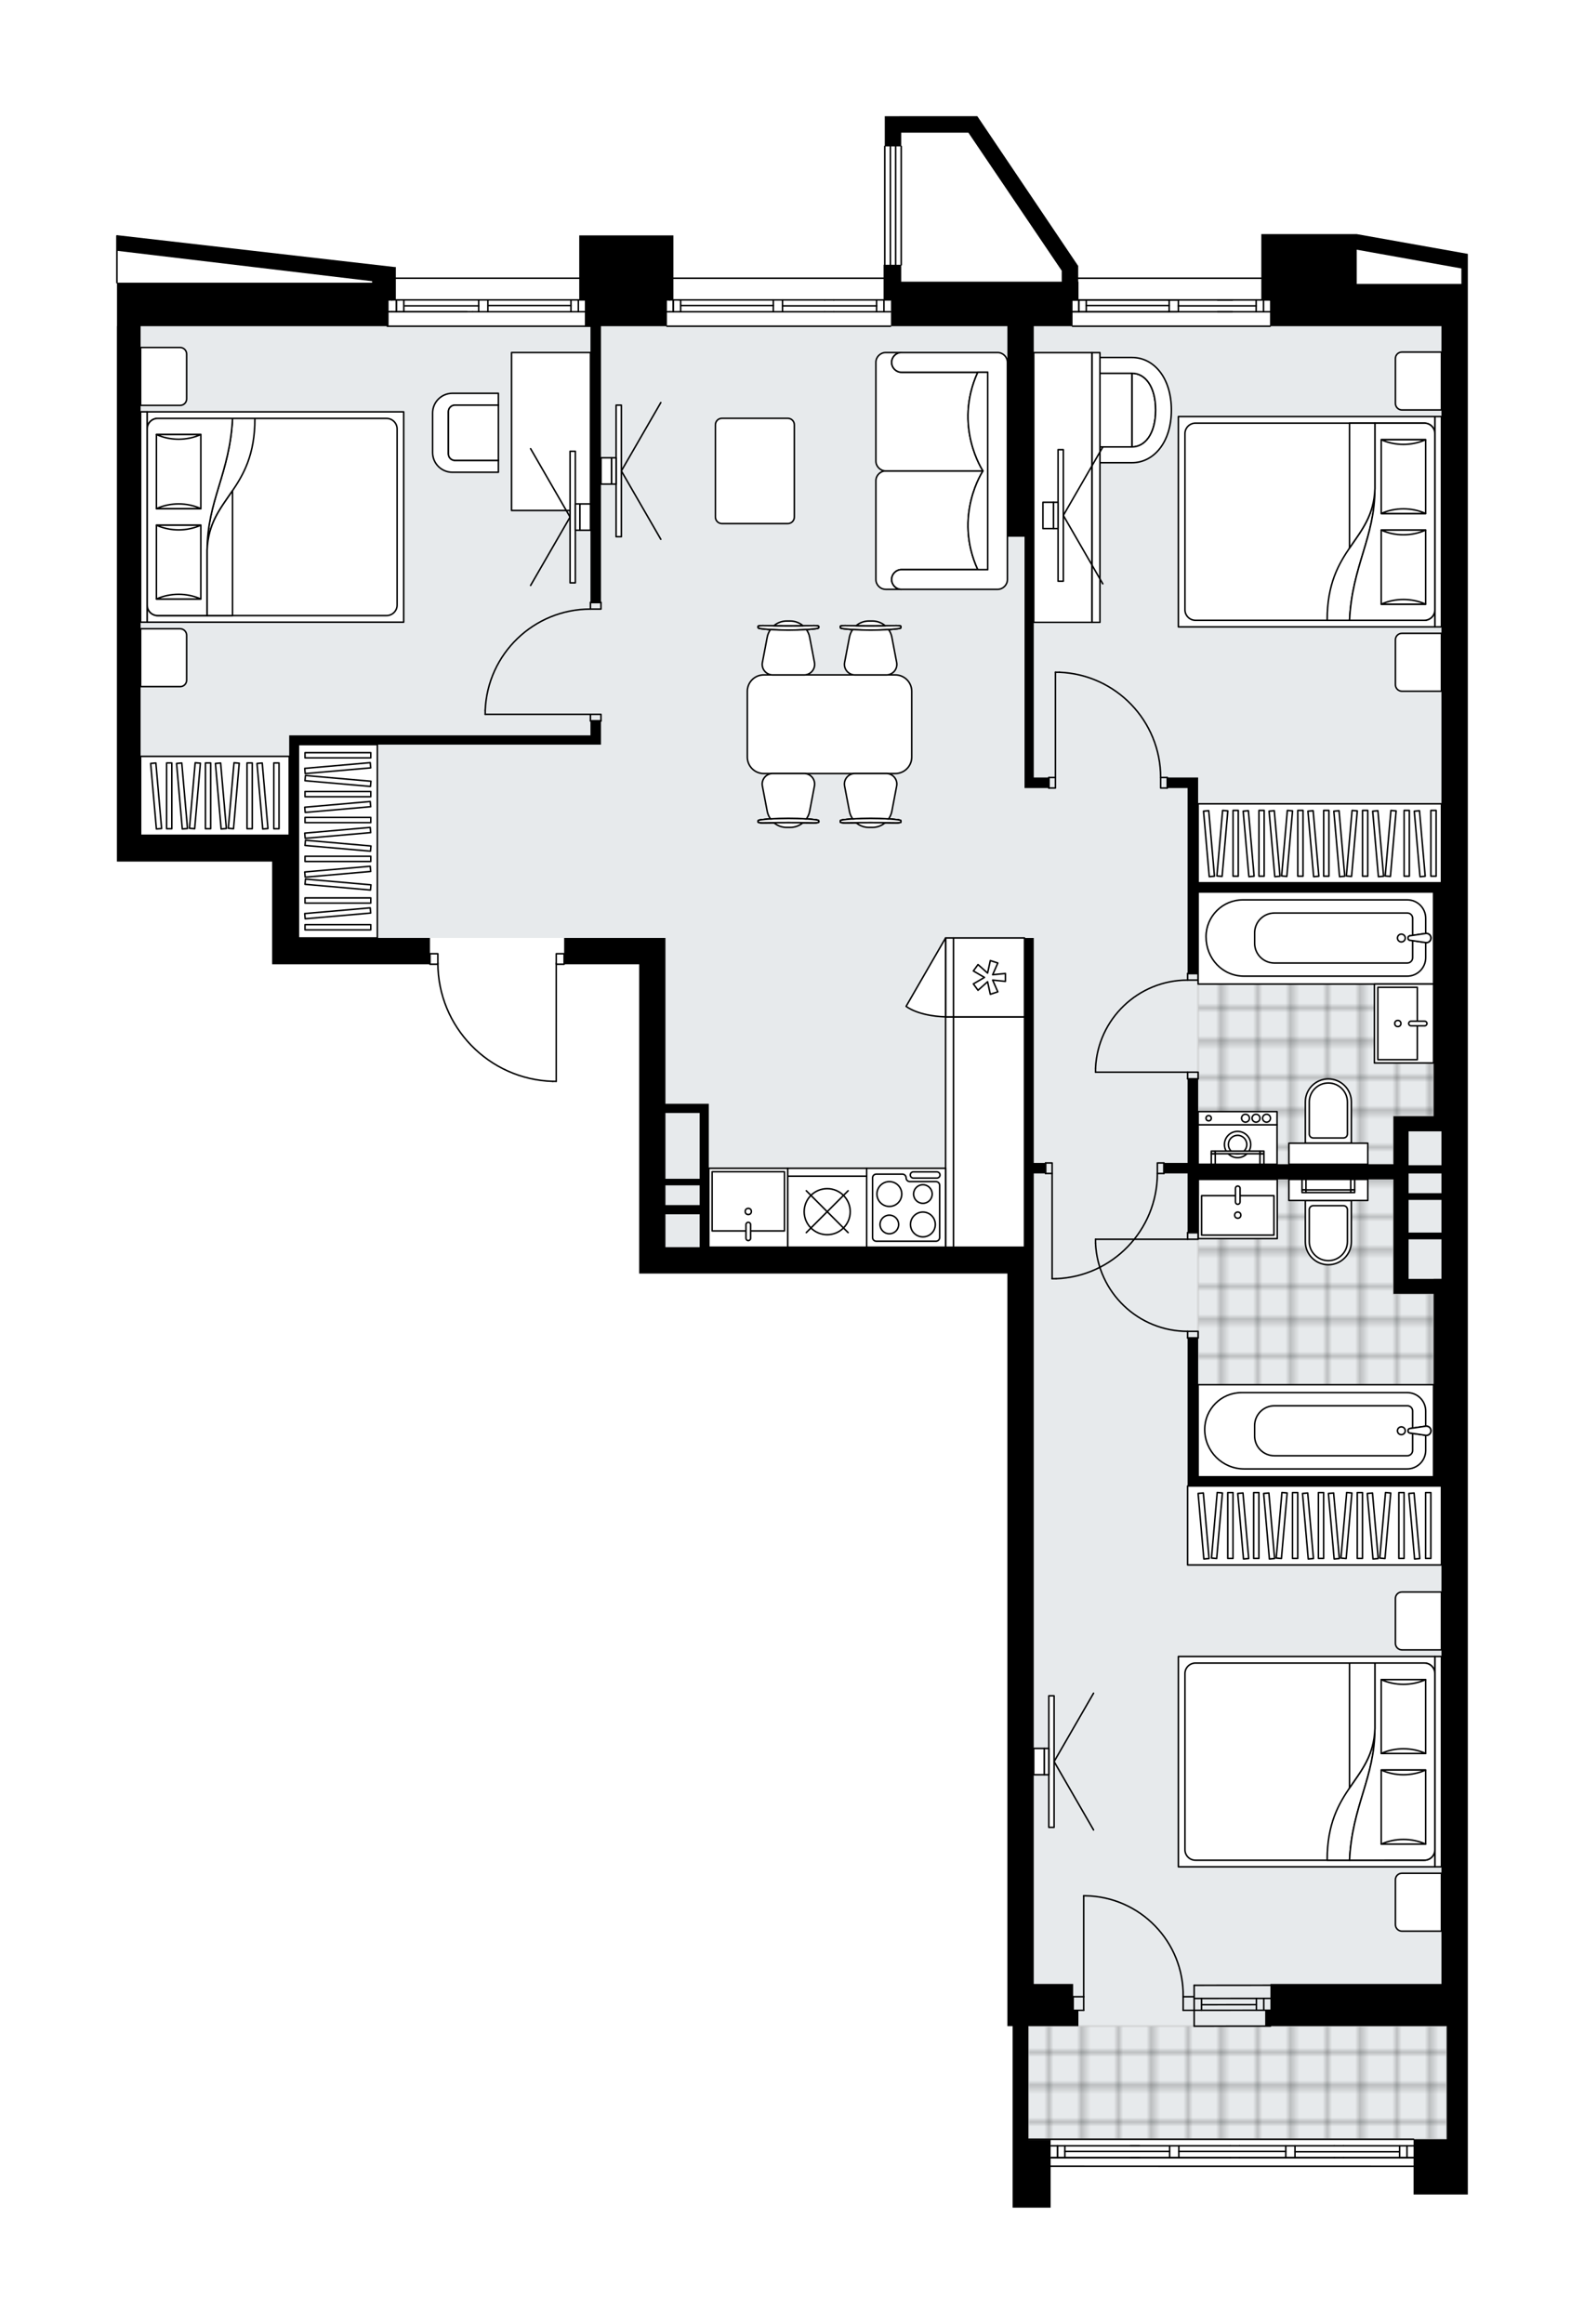 <svg xmlns="http://www.w3.org/2000/svg" xmlns:xlink="http://www.w3.org/1999/xlink" height="2000px" id="Layer_1" style="enable-background:new 0 0 1363.6 2000;" version="1.1" viewBox="0 0 1363.6 2000" width="1363.6px" x="0px" y="0px" xml:space="preserve">
<style type="text/css">
	.st0{fill:none;}
	.st1{opacity:0.5;fill:none;stroke:#121617;stroke-width:0.4;stroke-miterlimit:10;}
	.st2{fill:#FFFFFF;}
	.st3{fill:#E7EAEC;}
	
		.st4{fill:url(#SVGID_1_);stroke:#C8C8C8;stroke-width:2;stroke-linecap:round;stroke-linejoin:round;stroke-miterlimit:10;stroke-opacity:0.5;}
	
		.st5{fill:url(#SVGID_00000132063633906029206840000014633642012610337427_);stroke:#C8C8C8;stroke-width:2;stroke-linecap:round;stroke-linejoin:round;stroke-miterlimit:10;stroke-opacity:0.5;}
	
		.st6{fill:url(#SVGID_00000074400734435431030580000002536102064409435523_);stroke:#C8C8C8;stroke-width:2;stroke-linecap:round;stroke-linejoin:round;stroke-miterlimit:10;stroke-opacity:0.5;}
	.st7{fill:none;stroke:#000000;stroke-width:1.3;stroke-linecap:round;stroke-linejoin:round;stroke-miterlimit:10;}
	.st8{fill:#FFFFFF;stroke:#000000;stroke-width:1.3;stroke-linecap:round;stroke-linejoin:round;stroke-miterlimit:10;}
	.st9{fill:none;stroke:#000000;stroke-width:1.3;stroke-linecap:round;stroke-linejoin:round;}
	.st10{fill:none;stroke:#000000;stroke-width:1.3;stroke-linecap:round;stroke-linejoin:round;stroke-dasharray:10.821,10.821;}
	.st11{fill:none;stroke:#000000;stroke-width:1.3;stroke-linecap:round;stroke-linejoin:round;stroke-dasharray:10.427,10.427;}
	.st12{font-family: 'Arial-BoldMT','Arial'; font-weight:bold;}
	.st13{font-size:59.92px;}
	.st14{font-size:49.933px;}
	.st15{font-family: 'ArialMT','Arial';}
	.st16{font-size:40px;}
</style>
<pattern height="14.57" id="New_Pattern_Swatch_3" patternUnits="userSpaceOnUse" style="overflow:visible;" viewBox="7.49 -22.06 14.57 14.57" width="14.57" x="5788.19" y="-913.88">
	<g>
		<rect class="st0" height="14.57" width="14.57" x="7.49" y="-22.06" />
		<g>
			<rect class="st1" height="7.29" width="7.29" x="14.77" y="-7.49" />
		</g>
		<g>
			<rect class="st1" height="7.29" width="7.29" x="0.2" y="-7.49" />
		</g>
		<g>
			<rect class="st1" height="7.29" width="7.29" x="22.06" y="-14.77" />
		</g>
		<g>
			<rect class="st1" height="7.29" width="7.29" x="7.49" y="-14.77" />
			<rect class="st1" height="7.29" width="7.29" x="14.77" y="-22.06" />
		</g>
		<g>
			<rect class="st1" height="7.29" width="7.29" x="0.2" y="-22.06" />
		</g>
		<g>
			<rect class="st1" height="7.29" width="7.29" x="22.06" y="-29.35" />
		</g>
		<g>
			<rect class="st1" height="7.29" width="7.29" x="7.49" y="-29.35" />
		</g>
	</g>
</pattern>
<path class="st2" d="M1263.6,218.48v13.53v12.34v13.75v22.63v181.2v1245.54v22.63v13.66v97.35V1857v31.68h-46.71  v-23.67l-312.45-0.04V1900h-32.71v-43.04v-15.41v-97.77h-4.53v-13.64v-22.65v-611.41H550.22v-22.71V829.9h-63.94  c-0.01,0.35-0.29,0.63-0.65,0.63h-6.14l0,100.12c0,0.36-0.29,0.65-0.65,0.65h-2.97c-0.01,0-0.01,0-0.02,0  c-26.82-0.79-51.89-11.84-70.58-31.09c-18.28-18.83-28.52-43.51-28.97-69.68h-6.17c-0.17,0-0.34-0.07-0.46-0.19  c-0.12-0.12-0.18-0.27-0.19-0.44H234.27v-22.67v-65.71H121.04h-20.41V550.23v-269.5h0.09v-36.81c-0.02,0-0.04,0.01-0.06,0.01  c-0.36,0-0.65-0.29-0.65-0.65v-40.26c0-0.36,0.29-0.65,0.65-0.65c0.03,0,0.06,0.01,0.1,0.02l238.81,27.4h1.2v8.98h157.89V202.6  h81.04v36.19h180.95v-10.91h0.4V126c0-0.35,0.28-0.63,0.63-0.65v-25.31h12.64V100h58.07h8.97l1.88,2.78l84.97,126.13v9.9h157.64  v-37.31h82.15l90.09,16.01L1263.6,218.48z" id="background" />
<g id="floor">
	<polygon class="st3" points="1240.89,1743.75 1240.89,718.9 1240.92,718.9 1240.92,280.75 121.04,280.75 121.04,718.9    256.91,718.9 256.91,807.23 572.82,807.23 572.82,1073.39 889.86,1073.39 889.86,1743.75 885.33,1743.75 885.33,1841.13    1245.42,1841.13 1245.42,1743.75  " />
	<pattern id="SVGID_1_" patternTransform="matrix(3.995 0 0 3.995 39771.266 17132.727)" xlink:href="#New_Pattern_Swatch_3">
	</pattern>
	<rect class="st4" height="97.38" width="360.09" x="885.33" y="1743.75" />
	
		<pattern id="SVGID_00000158002350609325440360000013096445632066427283_" patternTransform="matrix(3.995 0 0 3.995 39771.266 17132.727)" xlink:href="#New_Pattern_Swatch_3">
	</pattern>
	
		<polygon points="   1199.59,960.69 1234.11,960.69 1234.11,767.67 1031.43,767.67 1031.43,1002.01 1199.59,1002.01  " style="fill:url(#SVGID_00000158002350609325440360000013096445632066427283_);stroke:#C8C8C8;stroke-width:2;stroke-linecap:round;stroke-linejoin:round;stroke-miterlimit:10;stroke-opacity:0.5;" />
	
		<pattern id="SVGID_00000137852495711358361870000014588599177335040422_" patternTransform="matrix(3.995 0 0 3.995 39771.266 17132.727)" xlink:href="#New_Pattern_Swatch_3">
	</pattern>
	
		<polygon points="   1234.11,1271 1031.42,1271 1031.42,1014.18 1199.59,1014.18 1199.59,1113.55 1234.11,1113.55  " style="fill:url(#SVGID_00000137852495711358361870000014588599177335040422_);stroke:#C8C8C8;stroke-width:2;stroke-linecap:round;stroke-linejoin:round;stroke-miterlimit:10;stroke-opacity:0.5;" />
	<g id="LINE_00000055680159497073526090000010520765520286243210_">
		<line class="st7" x1="1028.01" x2="1093.67" y1="1719.96" y2="1719.9" />
	</g>
	<g id="LINE_00000032609479319857449090000009892293576814094750_">
		<line class="st7" x1="1028.01" x2="1093.67" y1="1730.15" y2="1730.09" />
	</g>
	<g id="LINE_00000049179375004284727530000003066597922528059281_">
		<line class="st7" x1="1034.35" x2="1081.59" y1="1725.34" y2="1725.28" />
	</g>
	<g id="LINE_00000076575701716531698040000011858424705816179109_">
		<line class="st7" x1="1087.93" x2="1087.93" y1="1719.9" y2="1730.09" />
	</g>
	<g id="LINE_00000010295421798532323630000006263278801917768364_">
		<line class="st7" x1="1034.35" x2="1034.35" y1="1719.96" y2="1730.15" />
	</g>
	<g id="LINE_00000058587042904630181530000004890255709674096318_">
		<line class="st7" x1="1028.01" x2="1093.67" y1="1708.64" y2="1708.58" />
	</g>
	<g id="LINE_00000127004804593122676500000006223709996450383526_">
		<line class="st7" x1="1093.68" x2="1028.02" y1="1743.75" y2="1743.81" />
	</g>
	<g id="LINE_00000147192611157559117300000001464357297347153330_">
		<line class="st7" x1="1081.59" x2="1081.59" y1="1719.89" y2="1730.09" />
	</g>
	<g id="LINE_00000029020757341520775370000013515337364429892244_">
		<line class="st7" x1="1028.01" x2="1028.02" y1="1708.64" y2="1743.81" />
	</g>
	<g id="LINE_00000054227754379115444510000005869646544315142300_">
		<line class="st7" x1="340.17" x2="498.65" y1="239.43" y2="239.43" />
	</g>
	<g id="LINE_00000106123026891263161160000005597237395818287249_">
		<line class="st7" x1="341.3" x2="341.3" y1="258.11" y2="268.3" />
	</g>
	<g id="LINE_00000042014960567936267220000007681814155698466223_">
		<line class="st7" x1="497.86" x2="497.86" y1="258.11" y2="268.3" />
	</g>
	<g id="LINE_00000038404603082429979570000003091522238610260397_">
		<line class="st7" x1="491.52" x2="420" y1="262.93" y2="262.93" />
	</g>
	<g id="LINE_00000127029839330777120060000011757430346624460985_">
		<line class="st7" x1="491.52" x2="491.52" y1="268.3" y2="258.11" />
	</g>
	<g id="LINE_00000029754393379121220450000002235721404192532141_">
		<line class="st7" x1="341.3" x2="341.3" y1="258.11" y2="268.3" />
	</g>
	<g id="LINE_00000009570845496405393390000000439578704613650870_">
		<line class="st7" x1="347.64" x2="347.64" y1="268.3" y2="258.11" />
	</g>
	<g id="LINE_00000119836469636365749140000010805979560268473242_">
		<line class="st7" x1="337.32" x2="334.5" y1="268.3" y2="268.3" />
	</g>
	<g id="LINE_00000004506779065785192290000010813450089480852132_">
		<line class="st7" x1="334.5" x2="337.32" y1="258.11" y2="258.11" />
	</g>
	<g id="LINE_00000040539626754431292940000018006586333959001741_">
		<line class="st7" x1="508.3" x2="333.37" y1="280.75" y2="280.75" />
	</g>
	<g id="LINE_00000119825610967916681720000005573201513239504777_">
		<line class="st7" x1="420" x2="420" y1="258.11" y2="268.3" />
	</g>
	<g id="LINE_00000085209295333595273670000005579835965099961763_">
		<line class="st7" x1="406.86" x2="343.54" y1="268.3" y2="268.3" />
	</g>
	<g id="LINE_00000147901882188211835090000006416339631439674518_">
		<line class="st7" x1="412.07" x2="412.07" y1="268.3" y2="258.11" />
	</g>
	<g id="LINE_00000085972499324686181550000009241003447616793482_">
		<line class="st7" x1="412.07" x2="348.66" y1="263.21" y2="263.21" />
	</g>
	<g id="LWPOLYLINE_00000181058199891779007290000000346590714081954212_">
		<line class="st7" x1="342.99" x2="555.61" y1="258.11" y2="258.11" />
	</g>
	<g id="LWPOLYLINE_00000136393020290234258640000010853563767854756241_">
		<line class="st7" x1="343.54" x2="337.32" y1="258.11" y2="258.11" />
	</g>
	<g id="LWPOLYLINE_00000095335587494850600180000001189247599895965068_">
		<line class="st7" x1="406.86" x2="555.61" y1="268.3" y2="268.3" />
	</g>
	<g id="LWPOLYLINE_00000075144236842780775430000013968052817944586650_">
		<line class="st7" x1="343.54" x2="337.32" y1="268.3" y2="268.3" />
	</g>
	<g id="LWPOLYLINE_00000080196571847695053020000003732433710348378508_">
		<line class="st7" x1="334.5" x2="402.06" y1="268.3" y2="268.3" />
	</g>
	<g id="LINE_00000065766238425816718780000006255213055570270384_">
		<line class="st7" x1="574.15" x2="760.83" y1="239.44" y2="239.44" />
	</g>
	<g id="LINE_00000010999962702685285210000006193326262886105474_">
		<line class="st7" x1="579.61" x2="579.61" y1="258.12" y2="268.31" />
	</g>
	<g id="LINE_00000095301468095139181150000017378595395809170589_">
		<line class="st7" x1="760.95" x2="760.95" y1="258.12" y2="268.31" />
	</g>
	<g id="LINE_00000133522039675659771560000001540991893444869764_">
		<line class="st7" x1="665.71" x2="585.95" y1="262.93" y2="262.93" />
	</g>
	<g id="LINE_00000172414749186189736230000008893079897576442518_">
		<line class="st7" x1="754.61" x2="754.61" y1="268.31" y2="258.12" />
	</g>
	<g id="LINE_00000077297052648903269470000007582435218097086598_">
		<line class="st7" x1="579.61" x2="579.61" y1="258.12" y2="268.31" />
	</g>
	<g id="LINE_00000054961790257130504400000010475114165241302448_">
		<line class="st7" x1="585.95" x2="585.95" y1="268.31" y2="258.12" />
	</g>
	<g id="LINE_00000155839839511888626870000013082082257648901768_">
		<line class="st7" x1="673.64" x2="673.64" y1="258.12" y2="268.31" />
	</g>
	<g id="LINE_00000027565399292506132080000005891636165902897581_">
		<line class="st7" x1="584.32" x2="576.4" y1="268.31" y2="268.31" />
	</g>
	<g id="LINE_00000154387060214297157660000007439838094923891094_">
		<line class="st7" x1="665.71" x2="665.71" y1="268.31" y2="258.12" />
	</g>
	<g id="LINE_00000002349499993381054330000014643222788343566522_">
		<line class="st7" x1="576.4" x2="584.32" y1="258.12" y2="258.12" />
	</g>
	<g id="LINE_00000132074094858513878740000008489403477453700257_">
		<line class="st7" x1="766.61" x2="574.15" y1="280.76" y2="280.76" />
	</g>
	<g id="LINE_00000072983819747308938140000009185309161239013819_">
		<line class="st7" x1="717.78" x2="709.86" y1="268.31" y2="268.31" />
	</g>
	<g id="LINE_00000115515156082786933200000007671347793586982022_">
		<line class="st7" x1="709.86" x2="717.78" y1="258.12" y2="258.12" />
	</g>
	<g id="LINE_00000038400959784844094110000010816579406777319097_">
		<line class="st7" x1="754.67" x2="673.64" y1="263.22" y2="263.22" />
	</g>
	<g id="LWPOLYLINE_00000031902040598549528020000010994009540051150994_">
		<line class="st7" x1="717.78" x2="766.61" y1="258.12" y2="258.12" />
	</g>
	<g id="LWPOLYLINE_00000173846842735577460570000011000550576436297877_">
		<line class="st7" x1="709.86" x2="584.32" y1="258.12" y2="258.12" />
	</g>
	<g id="LWPOLYLINE_00000046298476555903405390000003539193445520143802_">
		<line class="st7" x1="576.4" x2="574.15" y1="258.12" y2="258.12" />
	</g>
	<g id="LWPOLYLINE_00000025404988015971290230000016593112308547414942_">
		<line class="st7" x1="717.78" x2="766.61" y1="268.31" y2="268.31" />
	</g>
	<g id="LWPOLYLINE_00000114771994766315797930000001537002461691575726_">
		<line class="st7" x1="709.86" x2="584.32" y1="268.31" y2="268.31" />
	</g>
	<g id="LWPOLYLINE_00000064316900026721933610000010389720990865417091_">
		<line class="st7" x1="576.4" x2="574.15" y1="268.31" y2="268.31" />
	</g>
	<g id="LINE_00000129921291422642596080000010478995860472125331_">
		<line class="st7" x1="923.32" x2="1093.37" y1="239.45" y2="239.45" />
	</g>
	<g id="LINE_00000107576986890270127160000011168079431356911796_">
		<line class="st7" x1="928.78" x2="928.78" y1="258.13" y2="268.32" />
	</g>
	<g id="LINE_00000093893640254809684580000012066840720665959064_">
		<line class="st7" x1="1087.71" x2="1087.71" y1="258.13" y2="268.32" />
	</g>
	<g id="LINE_00000099626767357283472640000008863486449733253023_">
		<line class="st7" x1="1006.49" x2="935.12" y1="262.94" y2="262.94" />
	</g>
	<g id="LINE_00000150783843096218402790000017062571176938180778_">
		<line class="st7" x1="1081.37" x2="1081.37" y1="268.32" y2="258.13" />
	</g>
	<g id="LINE_00000168111791567117113780000010403322123724655000_">
		<line class="st7" x1="928.78" x2="928.78" y1="258.13" y2="268.32" />
	</g>
	<g id="LINE_00000062876815326008697490000001354219109997616313_">
		<line class="st7" x1="935.12" x2="935.12" y1="268.32" y2="258.13" />
	</g>
	<g id="LINE_00000076561615023489787540000016975198537878173312_">
		<line class="st7" x1="1014.42" x2="1014.42" y1="258.13" y2="268.32" />
	</g>
	<g id="LINE_00000076570566561766235380000007285422893864293280_">
		<line class="st7" x1="1013.32" x2="1005.4" y1="268.32" y2="268.32" />
	</g>
	<g id="LINE_00000085946215991695109320000002165196341206770355_">
		<line class="st7" x1="1006.49" x2="1006.49" y1="268.32" y2="258.13" />
	</g>
	<g id="LINE_00000166673829116518532240000000016457717392073402_">
		<line class="st7" x1="1005.4" x2="1013.32" y1="258.13" y2="258.13" />
	</g>
	<g id="LINE_00000044875132417313614910000002874261682077434254_">
		<line class="st7" x1="1093.37" x2="923.32" y1="280.76" y2="280.76" />
	</g>
	<g id="LINE_00000071536067910127490730000000093909222806679198_">
		<line class="st7" x1="1048.11" x2="1105.48" y1="268.32" y2="268.32" />
	</g>
	<g id="LINE_00000003802611318167000030000005560795002737200053_">
		<line class="st7" x1="1105.48" x2="1048.11" y1="258.13" y2="258.13" />
	</g>
	<g id="LINE_00000169526495593454656360000008622503777877814438_">
		<line class="st7" x1="1081.37" x2="1014.42" y1="263.23" y2="263.23" />
	</g>
	<g id="LWPOLYLINE_00000124863078346769351640000001130078092157398197_">
		<line class="st7" x1="1114.1" x2="1093.37" y1="258.13" y2="258.13" />
	</g>
	<g id="LWPOLYLINE_00000183938869533068039010000013796652552142229662_">
		<line class="st7" x1="1060.99" x2="902.85" y1="258.13" y2="258.13" />
	</g>
	<g id="LWPOLYLINE_00000150089054944529939920000011400847746306119570_">
		<line class="st7" x1="1005.4" x2="923.32" y1="258.13" y2="258.13" />
	</g>
	<g id="LWPOLYLINE_00000145034679069785763610000002367447326745989768_">
		<line class="st7" x1="1114.1" x2="1093.37" y1="268.32" y2="268.32" />
	</g>
	<g id="LWPOLYLINE_00000091728847857029253910000010513507759912821645_">
		<line class="st7" x1="1060.99" x2="902.85" y1="268.32" y2="268.32" />
	</g>
	<g id="LWPOLYLINE_00000175316439819243838680000016547544329198101151_">
		<line class="st7" x1="1005.4" x2="923.32" y1="268.32" y2="268.32" />
	</g>
	<g id="LINE_00000013187353699671281660000011590513484542069179_">
		<line class="st7" x1="885.33" x2="1216.88" y1="1841.13" y2="1841.13" />
	</g>
	<g id="LINE_00000039853694512797282680000005902587062670318511_">
		<line class="st7" x1="910.37" x2="910.37" y1="1846.79" y2="1856.98" />
	</g>
	<g id="LINE_00000169538126977502297100000007075265554560343432_">
		<line class="st7" x1="1211.22" x2="1211.22" y1="1846.79" y2="1856.98" />
	</g>
	<g id="LINE_00000141430418684509073920000002057838029027569576_">
		<line class="st7" x1="1106.87" x2="1014.82" y1="1851.6" y2="1851.6" />
	</g>
	<g id="LINE_00000171689726079082599070000009100091987945012915_">
		<line class="st7" x1="1204.88" x2="1204.88" y1="1856.98" y2="1846.79" />
	</g>
	<g id="LINE_00000168075568450825482500000005517436114309743275_">
		<line class="st7" x1="910.37" x2="910.37" y1="1846.79" y2="1856.98" />
	</g>
	<g id="LINE_00000098202620115892040380000000925294584643558574_">
		<line class="st7" x1="916.71" x2="916.71" y1="1856.98" y2="1846.79" />
	</g>
	<g id="LINE_00000014601961445570844910000012331728481409015220_">
		<line class="st7" x1="1114.8" x2="1114.8" y1="1846.79" y2="1856.98" />
	</g>
	<g id="LINE_00000055698127397243200040000003438665117631315079_">
		<line class="st7" x1="1067.07" x2="1059.15" y1="1856.98" y2="1856.98" />
	</g>
	<g id="LINE_00000124154369006800245540000014682850777014620549_">
		<line class="st7" x1="1106.87" x2="1106.87" y1="1856.98" y2="1846.79" />
	</g>
	<g id="LINE_00000133505558447744687420000011065352235038308226_">
		<line class="st7" x1="1059.15" x2="1067.07" y1="1846.79" y2="1846.79" />
	</g>
	<g id="LINE_00000181802771795730893140000009826748282793366409_">
		<line class="st7" x1="1216.88" x2="904.91" y1="1856.98" y2="1856.98" />
	</g>
	<g id="LINE_00000072976132616996739910000003302059123932872380_">
		<line class="st7" x1="1156.53" x2="1148.6" y1="1856.98" y2="1856.98" />
	</g>
	<g id="LINE_00000066496783563619208700000001716236046749208972_">
		<line class="st7" x1="1148.6" x2="1156.53" y1="1846.79" y2="1846.79" />
	</g>
	<g id="LINE_00000129890536213542262350000003585566120653711276_">
		<line class="st7" x1="1204.65" x2="1114.8" y1="1851.88" y2="1851.88" />
	</g>
	<g id="LWPOLYLINE_00000112634528195410195940000017046563252281458068_">
		<line class="st7" x1="1156.53" x2="1216.88" y1="1846.79" y2="1846.79" />
	</g>
	<g id="LWPOLYLINE_00000178907237821567540320000007737330873182115503_">
		<line class="st7" x1="1148.6" x2="1067.07" y1="1846.79" y2="1846.79" />
	</g>
	<g id="LWPOLYLINE_00000054260020605153144060000008867506518639581854_">
		<line class="st7" x1="1059.15" x2="904.91" y1="1846.79" y2="1846.79" />
	</g>
	<g id="LWPOLYLINE_00000086663201790955503860000000835398329397151421_">
		<line class="st7" x1="1156.53" x2="1216.88" y1="1856.98" y2="1856.98" />
	</g>
	<g id="LWPOLYLINE_00000043446194060781076480000004271466939419512711_">
		<line class="st7" x1="1148.6" x2="1067.07" y1="1856.98" y2="1856.98" />
	</g>
	<g id="LWPOLYLINE_00000148620421868919507780000006971523321687041426_">
		<line class="st7" x1="1059.15" x2="904.91" y1="1856.98" y2="1856.98" />
	</g>
	<g id="LINE_00000031891708443784599520000008544530279312407168_">
		<line class="st7" x1="1014.82" x2="1014.82" y1="1846.79" y2="1856.98" />
	</g>
	<g id="LINE_00000004536930374068093160000013265392062957239742_">
		<line class="st7" x1="981.01" x2="973.08" y1="1856.98" y2="1856.98" />
	</g>
	<g id="LINE_00000005971406187407469030000011084995959047272078_">
		<line class="st7" x1="1006.89" x2="1006.89" y1="1856.98" y2="1846.79" />
	</g>
	<g id="LINE_00000161628551352338515810000017582610876048147378_">
		<line class="st7" x1="973.08" x2="981.01" y1="1846.79" y2="1846.79" />
	</g>
	<g id="LINE_00000072266185741183813470000004030269362113174152_">
		<line class="st7" x1="1006.89" x2="916.71" y1="1851.6" y2="1851.6" />
	</g>
	<g id="LWPOLYLINE_00000147925971788627135930000006689862112384818313_">
		<line class="st7" x1="885.33" x2="1217.73" y1="1864.32" y2="1864.37" />
	</g>
	<line class="st7" x1="761.68" x2="761.68" y1="227.91" y2="126" />
	<line class="st7" x1="766.49" x2="766.49" y1="227.91" y2="126" />
	<line class="st7" x1="771.02" x2="771.02" y1="227.91" y2="126" />
	<line class="st7" x1="775.83" x2="775.83" y1="227.91" y2="126" />
	<polyline class="st7" points="100.65,203.03 100.65,215.85 100.65,243.29  " />
	<g id="LWPOLYLINE_00000146473363078638469070000013226146055950987964_">
		<rect class="st7" height="9.06" width="6.79" x="370.14" y="820.82" />
	</g>
	<g id="LWPOLYLINE_00000001659466370622179490000018278027447008923058_">
		<rect class="st7" height="9.06" width="6.79" x="478.85" y="820.82" />
	</g>
	<g id="LWPOLYLINE_00000059269740000754000360000010164471795502908599_">
		<path class="st7" d="M475.88,930.65c-55.11-1.63-98.94-46.78-98.94-101.91" />
	</g>
	<g id="LINE_00000163785309635563376150000006083079188063148432_">
		<line class="st7" x1="478.85" x2="478.84" y1="828.74" y2="930.65" />
	</g>
	<g id="LINE_00000174599413418595783400000010129501776427441571_">
		<line class="st7" x1="478.84" x2="475.88" y1="930.65" y2="930.65" />
	</g>
	<g id="LWPOLYLINE_00000079457183951294684450000003933301271972107915_">
		<rect class="st7" height="9.06" width="5.66" x="900.07" y="1000.87" />
	</g>
	<g id="LWPOLYLINE_00000121262618131035009060000015112973094247711109_">
		<rect class="st7" height="9.06" width="5.66" x="996.32" y="1000.87" />
	</g>
	<g id="LINE_00000038397093332209063630000010851445114535870143_">
		<line class="st7" x1="900.07" x2="900.07" y1="1009.93" y2="1000.87" />
	</g>
	<g id="LINE_00000015316026385244131880000006858018542749619097_">
		<line class="st7" x1="1001.98" x2="1001.98" y1="1009.93" y2="1000.87" />
	</g>
	<g id="LINE_00000022531653961614320610000008860214728410997439_">
		<line class="st7" x1="905.73" x2="905.73" y1="1009.93" y2="1100.52" />
	</g>
	<g id="LINE_00000023267379392988277090000003147631763650283443_">
		<line class="st7" x1="909.13" x2="905.73" y1="1100.52" y2="1100.52" />
	</g>
	<g id="ARC_00000159449156679457457720000003510901878477880227_">
		<path class="st7" d="M996.32,1009.93c-0.03,48.71-38.52,88.7-87.19,90.59" />
	</g>
	<g id="LWPOLYLINE_00000059303042144056450130000004176601366733594264_">
		<rect class="st7" height="9.06" width="5.66" x="902.91" y="669.15" />
	</g>
	<g id="LWPOLYLINE_00000177454917565133231570000000233612476043794342_">
		<rect class="st7" height="9.06" width="5.66" x="999.16" y="669.16" />
	</g>
	<g id="LINE_00000141452609467469780000000001614825698459945871_">
		<line class="st7" x1="902.91" x2="902.91" y1="669.15" y2="678.21" />
	</g>
	<g id="LINE_00000123421110611430160560000001137897799171620251_">
		<line class="st7" x1="1004.82" x2="1004.82" y1="669.16" y2="678.21" />
	</g>
	<g id="LINE_00000093889613794122563960000013716337429491974589_">
		<line class="st7" x1="908.57" x2="908.57" y1="669.15" y2="578.57" />
	</g>
	<g id="LINE_00000074406775123210600450000009639251054478590611_">
		<line class="st7" x1="911.97" x2="908.57" y1="578.57" y2="578.57" />
	</g>
	<g id="ARC_00000040565284113029883290000011096564847607509929_">
		<path class="st7" d="M911.97,578.57c48.67,1.89,87.16,41.88,87.19,90.59" />
	</g>
	<g id="LWPOLYLINE_00000018945909159858250180000006358142052559103644_">
		<rect class="st7" height="5.66" width="9.06" x="508.29" y="614.79" />
	</g>
	<g id="LWPOLYLINE_00000068657536443776068970000005070588510053385088_">
		<rect class="st7" height="5.66" width="9.06" x="508.29" y="518.54" />
	</g>
	<g id="LINE_00000116928088917609531060000006111348822023700873_">
		<line class="st7" x1="508.29" x2="517.35" y1="620.45" y2="620.45" />
	</g>
	<g id="LINE_00000104706258474615813780000014714110236978508688_">
		<line class="st7" x1="508.29" x2="517.35" y1="518.54" y2="518.54" />
	</g>
	<g id="LINE_00000174574635452478063790000006158332585340601785_">
		<line class="st7" x1="508.29" x2="417.7" y1="614.79" y2="614.79" />
	</g>
	<g id="LINE_00000015336615874228885540000001827051536420900256_">
		<line class="st7" x1="417.7" x2="417.7" y1="611.39" y2="614.79" />
	</g>
	<g id="ARC_00000183950522053724271720000011867762573808717717_">
		<path class="st7" d="M417.7,611.39c1.89-48.67,41.88-87.16,90.59-87.19" />
	</g>
	<g id="LWPOLYLINE_00000084529074809510983060000009185180102446482109_">
		<rect class="st7" height="5.66" width="9.06" x="1022.36" y="1060.89" />
	</g>
	<g id="LWPOLYLINE_00000115506365151203539080000000784199810407809962_">
		<rect class="st7" height="5.66" width="9.06" x="1022.36" y="1145.81" />
	</g>
	<g id="LINE_00000025426365033583790050000002531900364127412651_">
		<line class="st7" x1="1022.36" x2="1031.42" y1="1060.89" y2="1060.89" />
	</g>
	<g id="LINE_00000164514015284500300820000010179982367081140648_">
		<line class="st7" x1="1022.36" x2="1031.42" y1="1151.48" y2="1151.48" />
	</g>
	<g id="LINE_00000069396619850758714470000012192147269565908917_">
		<line class="st7" x1="1022.36" x2="943.1" y1="1066.55" y2="1066.55" />
	</g>
	<g id="ARC_00000007418951559740403710000007079729714521765004_">
		<path class="st7" d="M1022.36,1145.81c-42.46-0.03-77.38-33.45-79.26-75.87" />
	</g>
	<g id="LINE_00000049190256126806899540000000942224109380264583_">
		<line class="st7" x1="943.1" x2="943.1" y1="1066.55" y2="1069.95" />
	</g>
	<g id="LWPOLYLINE_00000149380972510695812030000012557685692489688247_">
		<rect class="st7" height="5.66" width="9.06" x="1022.37" y="922.77" />
	</g>
	<g id="LWPOLYLINE_00000156554847336322591740000004967567436794707122_">
		<rect class="st7" height="5.66" width="9.06" x="1022.37" y="837.85" />
	</g>
	<g id="LINE_00000061452962411983312510000008022355414897710979_">
		<line class="st7" x1="1022.37" x2="1031.42" y1="928.43" y2="928.43" />
	</g>
	<g id="LINE_00000143600906131074564370000017406587808270658706_">
		<line class="st7" x1="1022.37" x2="1031.43" y1="837.85" y2="837.85" />
	</g>
	<g id="LINE_00000007415258622781592550000006791219232208857746_">
		<line class="st7" x1="1022.37" x2="943.1" y1="922.77" y2="922.77" />
	</g>
	<g id="ARC_00000182519178991193561980000013291975881281248691_">
		<path class="st7" d="M943.1,919.37c1.89-42.41,36.81-75.84,79.27-75.86" />
	</g>
	<g id="LINE_00000077292103398288034140000007845550892324308914_">
		<line class="st7" x1="943.1" x2="943.1" y1="922.77" y2="919.37" />
	</g>
	<g id="ARC_00000046321733724848237900000010862815280900048575_">
		<path class="st7" d="M1018.54,1718.47c0.71-47.29-37.06-86.21-84.35-86.91c-0.42-0.01-0.85-0.01-1.27-0.01" />
	</g>
	<g id="LINE_00000147199544928823709320000015776144995205372297_">
		<line class="st7" x1="932.92" x2="932.92" y1="1718.47" y2="1631.55" />
	</g>
	<g id="LINE_00000168098173087272178870000003921381901829770122_">
		<line class="st7" x1="1027.62" x2="1018.54" y1="1718.47" y2="1718.47" />
	</g>
	<g id="LINE_00000046306055697595671970000016135980703528087938_">
		<line class="st7" x1="1018.54" x2="1018.54" y1="1718.47" y2="1730.15" />
	</g>
	<g id="LINE_00000134945345031220334210000010026858661613258378_">
		<line class="st7" x1="1018.54" x2="1027.62" y1="1730.15" y2="1730.15" />
	</g>
	<g id="LINE_00000170976036400267432820000017208757276329279417_">
		<line class="st7" x1="923.83" x2="932.92" y1="1730.15" y2="1730.15" />
	</g>
	<g id="LINE_00000158739262399816414080000017792825373575574959_">
		<line class="st7" x1="932.92" x2="932.92" y1="1730.15" y2="1718.47" />
	</g>
	<g id="LINE_00000060744328983779848230000003299134452877988771_">
		<line class="st7" x1="932.92" x2="923.83" y1="1718.47" y2="1718.47" />
	</g>
	<g id="LINE_00000070114432992681372810000014397670496620510885_">
		<line class="st7" x1="923.83" x2="923.83" y1="1730.15" y2="1718.47" />
	</g>
	<polygon points="503.51,280.73 508.3,280.73 508.3,518.55 517.35,518.55 517.35,280.73 574.13,280.73 574.13,258.11 579.68,258.11    579.68,202.6 498.65,202.6 498.65,258.11 503.51,258.11  " />
	<polygon points="256.9,741.52 256.9,718.89 256.9,640.84 508.3,640.84 517.35,640.84 517.35,620.43 508.3,620.43 508.3,632.9    256.9,632.9 248.96,632.9 248.96,718.89 121.04,718.89 121.04,550.23 121.04,280.73 334.52,280.73 334.52,257.85 340.75,257.85    340.75,229.8 339.56,229.8 100.63,202.39 100.63,215.84 320.35,242.01 320.35,243.29 100.71,243.29 100.71,280.73 100.63,280.73    100.63,550.23 100.63,741.52 121.04,741.52 234.27,741.52 234.27,807.23 234.27,829.9 370.13,829.9 370.13,807.23 256.9,807.23     " />
	<path d="M928.34,1743.77v-13.64h-4.53v-22.65h-33.9V1073.4v-63.49h10.16v-9.05h-10.16V807.27h-7.94v266.13H867.2v-0.04H610.17   v-28.27v-7.94v-16.99v-5.64V957.9v-7.94h-7.86h-29.46V829.9v-22.67h-87.19v22.67h64.56v243.46v22.71H867.2v611.41v22.65v13.64h4.53   v97.78v15.41V1900h32.71v-58.45h-19.13v-97.78H928.34z M602.31,1073.35h-29.46v-28.27h29.46V1073.35z M602.31,1037.15h-29.46   v-16.99h29.46V1037.15z M602.31,1014.52h-29.46V957.9h29.46V1014.52z" />
	<path d="M1167.96,201.49h-82.15v56.36h3.07v0.26h4.44v22.63h147.56v181.2v297.81h-6.75h-202.72v-81.51v-9.09h-26.56v9.09h17.51   v159.6h9.05v-70.19h202.72v193.03h-21.52h-7.94h-5.12v41.33h-168.14v-73.57h-9.05v72.41h-20.41v9.05h20.41v50.98h9.05v-45.86   h168.14v98.54h5.12h7.94h21.18h0.34v157.42h-202.72v-119.51h-9.05v127.41h9.05h209.47v428.59h-147.22v22.63h-4.53v13.66h156.27   v97.35h-28.52v47.56h46.71V1857v-15.88v-97.35v-13.66v-22.63V461.94v-181.2v-22.63v-13.75v-12.34v-13.53l-5.55-0.98L1167.96,201.49   z M1240.88,1100.59h-6.75v0.09h-21.52v-34.07h28.27V1100.59z M1240.88,1060.8h-28.27v-28.09h28.27V1060.8z M1240.88,1026.9h-28.27   v-11.87v-5.08h28.27V1026.9z M1240.88,1002.86h-28.27v-0.85V973.7h28.27V1002.86z M1258.05,244.36h-90.09V214.9l90.09,16.14V244.36   z" />
	<polygon points="928.17,228.9 843.21,102.78 841.33,100 832.36,100 774.3,100 774.3,100.04 761.66,100.04 761.66,126 775.83,126    775.83,114.18 833.64,114.18 914,233 914,242.44 775.83,242.44 775.83,227.88 760.63,227.88 760.63,242.44 760.63,258.11    767.04,258.11 767.04,280.73 867.2,280.73 867.2,461.94 881.98,461.94 881.98,678.24 889.92,678.24 902.9,678.24 902.9,669.14    889.92,669.14 889.92,461.94 889.92,280.73 923.31,280.73 923.31,258.11 928.43,258.11 928.43,242.44 928.17,242.44  " />
</g>
<g id="mebel">
	<g>
		<path class="st8" d="M1201.26,308.57v38.61c0,3.13,2.53,5.66,5.66,5.66h33.97v-49.82h-34.08    C1203.74,303.02,1201.26,305.5,1201.26,308.57z" />
		<path class="st8" d="M1201.26,550.64v38.61c0,3.13,2.53,5.66,5.66,5.66h33.97v-49.82h-34.08    C1203.74,545.08,1201.26,547.57,1201.26,550.64z" />
		<g>
			
				<rect class="st8" height="5.66" transform="matrix(-1.836970e-16 1 -1 -1.836970e-16 1687.069 -789.047)" width="181.02" x="1147.55" y="446.18" />
			
				<rect class="st8" height="220.81" transform="matrix(-1.836970e-16 1 -1 -1.836970e-16 1573.835 -675.813)" width="181.02" x="1034.31" y="338.61" />
			<path class="st8" d="M1235.23,373.22V524.8c0,5-4.06,9.06-9.06,9.06h-197.03c-5,0-9.06-4.06-9.06-9.06V373.22     c0-5,4.06-9.06,9.06-9.06h197.03C1231.17,364.16,1235.23,368.22,1235.23,373.22z" />
			<path class="st8" d="M1161.76,533.86c2.32-47.35,21.83-70.81,21.84-113.44c-1.54,45.62-41.18,50.49-41.1,113.44L1161.76,533.86z" />
			<g>
				<path class="st8" d="M1161.76,533.86c2.32-47.35,21.83-70.81,21.84-113.44l0-56.26h42.56c5,0,9.06,4.06,9.06,9.06V524.8      c0,5-4.06,9.06-9.06,9.06L1161.76,533.86L1161.76,533.86z" />
			</g>
			
				<rect class="st8" height="38.24" transform="matrix(-1.836970e-16 1 -1 -1.836970e-16 1618.358 -797.972)" width="63.52" x="1176.4" y="391.07" />
			<path class="st8" d="M1189.05,441.95c12.01-5.38,26.23-5.38,38.24,0H1189.05z" />
			<path class="st8" d="M1227.28,378.43c-12.01,5.38-26.23,5.38-38.24,0H1227.28z" />
			
				<rect class="st8" height="38.24" transform="matrix(-1.836970e-16 1 -1 -1.836970e-16 1696.272 -720.058)" width="63.77" x="1176.28" y="468.99" />
			<path class="st8" d="M1189.05,519.99c12.01-5.4,26.23-5.4,38.24,0H1189.05z" />
			<path class="st8" d="M1227.28,456.22c-12.01,5.4-26.23,5.4-38.24,0H1227.28z" />
			<g>
				<path class="st8" d="M1183.6,420.42v-56.26h-21.84v107.49C1172.07,456.42,1182.82,443.74,1183.6,420.42z" />
			</g>
		</g>
	</g>
	<g>
		<path class="st8" d="M1201.26,1375.71v38.61c0,3.13,2.53,5.66,5.66,5.66h33.97v-49.82h-34.08    C1203.74,1370.15,1201.26,1372.64,1201.26,1375.71z" />
		<path class="st8" d="M1201.26,1617.77v38.61c0,3.13,2.53,5.66,5.66,5.66h33.97v-49.82h-34.08    C1203.74,1612.21,1201.26,1614.7,1201.26,1617.77z" />
		<g>
			
				<rect class="st8" height="5.66" transform="matrix(-1.836970e-16 1 -1 -1.836970e-16 2754.203 278.087)" width="181.02" x="1147.55" y="1513.31" />
			
				<rect class="st8" height="220.81" transform="matrix(-1.836970e-16 1 -1 -1.836970e-16 2640.97 391.321)" width="181.02" x="1034.31" y="1405.74" />
			<path class="st8" d="M1235.23,1440.36v151.58c0,5-4.06,9.06-9.06,9.06h-197.03c-5,0-9.06-4.06-9.06-9.06v-151.58     c0-5,4.06-9.06,9.06-9.06h197.03C1231.17,1431.3,1235.23,1435.35,1235.23,1440.36z" />
			<path class="st8" d="M1161.76,1600.99c2.32-47.35,21.83-70.81,21.84-113.44c-1.54,45.62-41.18,50.49-41.1,113.44L1161.76,1600.99     z" />
			<g>
				<path class="st8" d="M1161.76,1600.99c2.32-47.35,21.83-70.81,21.84-113.44l0-56.26h42.56c5,0,9.06,4.06,9.06,9.06v151.58      c0,5-4.06,9.06-9.06,9.06L1161.76,1600.99L1161.76,1600.99z" />
			</g>
			
				<rect class="st8" height="38.24" transform="matrix(-1.836970e-16 1 -1 -1.836970e-16 2685.492 269.161)" width="63.52" x="1176.4" y="1458.21" />
			<path class="st8" d="M1189.05,1509.09c12.01-5.38,26.23-5.38,38.24,0H1189.05z" />
			<path class="st8" d="M1227.28,1445.56c-12.01,5.38-26.23,5.38-38.24,0H1227.28z" />
			
				<rect class="st8" height="38.24" transform="matrix(-1.836970e-16 1 -1 -1.836970e-16 2763.406 347.075)" width="63.77" x="1176.28" y="1536.12" />
			<path class="st8" d="M1189.05,1587.13c12.01-5.4,26.23-5.4,38.24,0H1189.05z" />
			<path class="st8" d="M1227.28,1523.36c-12.01,5.4-26.23,5.4-38.24,0H1227.28z" />
			<g>
				<path class="st8" d="M1183.6,1487.55v-56.26h-21.84v107.49C1172.07,1523.56,1182.82,1510.88,1183.6,1487.55z" />
			</g>
		</g>
	</g>
	<g>
		<path class="st8" d="M160.67,585.39v-38.61c0-3.13-2.53-5.66-5.66-5.66h-33.97v49.82h34.08    C158.18,590.94,160.67,588.46,160.67,585.39z" />
		<path class="st8" d="M160.67,343.33v-38.61c0-3.13-2.53-5.66-5.66-5.66h-33.97v49.82h34.08    C158.18,348.88,160.67,346.39,160.67,343.33z" />
		<g>
			
				<rect class="st8" height="5.66" transform="matrix(4.491214e-11 -1 1 4.491214e-11 -321.08 568.821)" width="181.02" x="33.36" y="442.12" />
			
				<rect class="st8" height="220.81" transform="matrix(4.491214e-11 -1 1 4.491214e-11 -207.846 682.054)" width="181.02" x="146.59" y="334.55" />
			<path class="st8" d="M126.7,520.74V369.16c0-5,4.06-9.06,9.06-9.06h197.03c5,0,9.06,4.06,9.06,9.06v151.58     c0,5-4.06,9.06-9.06,9.06H135.76C130.76,529.8,126.7,525.74,126.7,520.74z" />
			<path class="st8" d="M200.17,360.1c-2.32,47.35-21.83,70.81-21.84,113.44c1.54-45.62,41.18-50.49,41.1-113.44L200.17,360.1z" />
			<g>
				<path class="st8" d="M200.17,360.1c-2.32,47.35-21.83,70.81-21.84,113.44l0,56.26h-42.56c-5,0-9.06-4.06-9.06-9.06V369.16      c0-5,4.06-9.06,9.06-9.06L200.17,360.1L200.17,360.1z" />
			</g>
			
				<rect class="st8" height="38.24" transform="matrix(4.487039e-11 -1 1 4.487039e-11 -330.005 637.532)" width="63.52" x="122" y="464.65" />
			<path class="st8" d="M172.88,452.01c-12.01,5.38-26.23,5.38-38.24,0H172.88z" />
			<path class="st8" d="M134.65,515.53c12.01-5.38,26.23-5.38,38.24,0H134.65z" />
			
				<rect class="st8" height="38.24" transform="matrix(4.469809e-11 -1 1 4.469809e-11 -252.091 559.618)" width="63.77" x="121.88" y="386.74" />
			<path class="st8" d="M172.88,373.97c-12.01,5.4-26.23,5.4-38.24,0H172.88z" />
			<path class="st8" d="M134.65,437.74c12.01-5.4,26.23-5.4,38.24,0H134.65z" />
			<g>
				<path class="st8" d="M178.32,473.54v56.26h21.84V422.31C189.86,437.54,179.11,450.22,178.32,473.54z" />
			</g>
		</g>
	</g>
	<g>
		
			<rect class="st8" height="127.96" transform="matrix(1.439469e-10 -1 1 1.439469e-10 -499.923 869.938)" width="67.94" x="151.04" y="620.95" />
		<g>
			
				<rect class="st8" height="4.5" transform="matrix(1.294601e-10 -1 1 1.294601e-10 -539.263 830.598)" width="56.62" x="117.36" y="682.68" />
			
				<rect class="st8" height="4.5" transform="matrix(1.365282e-10 -1 1 1.365282e-10 -505.822 864.039)" width="56.62" x="150.8" y="682.68" />
			
				<rect class="st8" height="4.5" transform="matrix(0.087 -0.996 0.996 0.087 -529.001 792.557)" width="56.62" x="139.65" y="682.68" />
			
				<rect class="st8" height="4.5" transform="matrix(-0.087 -0.996 0.996 -0.087 -536.08 878.635)" width="56.62" x="106.21" y="682.68" />
			
				<rect class="st8" height="4.5" transform="matrix(-0.087 -0.996 0.996 -0.087 -511.842 900.844)" width="56.62" x="128.51" y="682.68" />
			
				<rect class="st8" height="4.5" transform="matrix(0.087 -0.996 0.996 0.087 -498.475 825.871)" width="56.62" x="173.09" y="682.68" />
			
				<rect class="st8" height="4.5" transform="matrix(-0.087 -0.996 0.996 -0.087 -475.486 934.158)" width="56.62" x="161.95" y="682.68" />
			
				<rect class="st8" height="4.5" transform="matrix(1.365282e-10 -1 1 1.365282e-10 -470.023 899.838)" width="56.62" x="186.6" y="682.68" />
			
				<rect class="st8" height="4.5" transform="matrix(1.435963e-10 -1 1 1.435963e-10 -446.978 922.884)" width="56.62" x="209.64" y="682.68" />
			
				<rect class="st8" height="4.5" transform="matrix(-0.087 -0.996 0.996 -0.087 -436.567 969.821)" width="56.62" x="197.75" y="682.68" />
		</g>
	</g>
	<g>
		<rect class="st8" height="166.4" width="67.94" x="256.91" y="640.83" />
		<g>
			<rect class="st8" height="4.5" width="56.62" x="262.57" y="647.76" />
			<rect class="st8" height="4.5" width="56.62" x="262.57" y="681.21" />
			<rect class="st8" height="4.5" width="56.62" x="262.57" y="703.5" />
			<rect class="st8" height="4.5" width="56.62" x="262.57" y="736.94" />
			
				<rect class="st8" height="4.5" transform="matrix(0.996 0.087 -0.087 0.996 59.702 -22.794)" width="56.62" x="262.57" y="670.06" />
			
				<rect class="st8" height="4.5" transform="matrix(0.996 0.087 -0.087 0.996 64.56 -22.582)" width="56.62" x="262.57" y="725.79" />
			
				<rect class="st8" height="4.5" transform="matrix(0.996 -0.087 0.087 0.996 -56.517 27.868)" width="56.62" x="262.57" y="658.91" />
			
				<rect class="st8" height="4.5" transform="matrix(0.996 -0.087 0.087 0.996 -59.432 27.995)" width="56.62" x="262.57" y="692.35" />
			
				<rect class="st8" height="4.5" transform="matrix(0.996 -0.087 0.087 0.996 -61.375 28.08)" width="56.62" x="262.57" y="714.65" />
			
				<rect class="st8" height="4.5" transform="matrix(0.996 0.087 -0.087 0.996 67.475 -22.454)" width="56.62" x="262.57" y="759.24" />
			
				<rect class="st8" height="4.5" transform="matrix(0.996 -0.087 0.087 0.996 -64.289 28.207)" width="56.62" x="262.57" y="748.09" />
			<rect class="st8" height="4.5" width="56.62" x="262.57" y="772.74" />
			<rect class="st8" height="4.5" width="56.62" x="262.57" y="795.79" />
			
				<rect class="st8" height="4.5" transform="matrix(0.996 -0.087 0.087 0.996 -67.409 28.343)" width="56.62" x="262.57" y="783.89" />
		</g>
	</g>
	<g>
		
			<rect class="st8" height="218.54" transform="matrix(1.377756e-10 -1 1 1.377756e-10 -181.264 2444.522)" width="67.94" x="1097.66" y="1203.62" />
		<g>
			
				<rect class="st8" height="4.5" transform="matrix(1.292833e-10 -1 1 1.292833e-10 -253.705 2372.081)" width="56.62" x="1030.88" y="1310.64" />
			
				<rect class="st8" height="4.5" transform="matrix(1.368817e-10 -1 1 1.368817e-10 -231.411 2394.376)" width="56.62" x="1053.17" y="1310.64" />
			
				<rect class="st8" height="4.5" transform="matrix(1.365282e-10 -1 1 1.365282e-10 -197.97 2427.817)" width="56.62" x="1086.62" y="1310.64" />
			
				<rect class="st8" height="4.5" transform="matrix(1.368817e-10 -1 1 1.368817e-10 -175.675 2450.111)" width="56.62" x="1108.91" y="1310.64" />
			
				<rect class="st8" height="4.5" transform="matrix(1.368817e-10 -1 1 1.368817e-10 -142.234 2483.552)" width="56.62" x="1142.35" y="1310.64" />
			
				<rect class="st8" height="4.5" transform="matrix(0.087 -0.996 0.996 0.087 -351.199 2242.52)" width="56.62" x="1019.73" y="1310.64" />
			
				<rect class="st8" height="4.5" transform="matrix(0.087 -0.996 0.996 0.087 -300.321 2298.043)" width="56.62" x="1075.47" y="1310.64" />
			
				<rect class="st8" height="4.5" transform="matrix(0.087 -0.996 0.996 0.087 -249.443 2353.567)" width="56.62" x="1131.2" y="1310.64" />
			
				<rect class="st8" height="4.5" transform="matrix(-0.087 -0.996 0.996 -0.087 -144.276 2493.581)" width="56.62" x="1042.03" y="1310.64" />
			
				<rect class="st8" height="4.5" transform="matrix(-0.087 -0.996 0.996 -0.087 -120.039 2515.791)" width="56.62" x="1064.32" y="1310.64" />
			
				<rect class="st8" height="4.5" transform="matrix(-0.087 -0.996 0.996 -0.087 -83.683 2549.105)" width="56.62" x="1097.76" y="1310.64" />
			
				<rect class="st8" height="4.5" transform="matrix(-0.087 -0.996 0.996 -0.087 -59.446 2571.314)" width="56.62" x="1120.06" y="1310.64" />
			
				<rect class="st8" height="4.5" transform="matrix(0.087 -0.996 0.996 0.087 -218.917 2386.881)" width="56.62" x="1164.64" y="1310.64" />
			
				<rect class="st8" height="4.5" transform="matrix(-0.087 -0.996 0.996 -0.087 -23.09 2604.629)" width="56.62" x="1153.5" y="1310.64" />
			
				<rect class="st8" height="4.5" transform="matrix(-0.087 -0.996 0.996 -0.087 -181.372 2459.59)" width="56.62" x="1007.9" y="1310.64" />
			
				<rect class="st8" height="4.5" transform="matrix(1.368817e-10 -1 1 1.368817e-10 -106.435 2519.352)" width="56.62" x="1178.15" y="1310.64" />
			
				<rect class="st8" height="4.5" transform="matrix(1.365282e-10 -1 1 1.365282e-10 -83.39 2542.397)" width="56.62" x="1201.19" y="1310.64" />
			
				<rect class="st8" height="4.5" transform="matrix(-0.087 -0.996 0.996 -0.087 15.829 2640.291)" width="56.62" x="1189.3" y="1310.64" />
		</g>
	</g>
	<g>
		
			<rect class="st8" height="209.48" transform="matrix(1.380567e-10 -1 1 1.380567e-10 410.387 1861.951)" width="67.94" x="1102.2" y="621.04" />
		<g>
			
				<rect class="st8" height="4.5" transform="matrix(1.294601e-10 -1 1 1.294601e-10 337.946 1789.51)" width="56.62" x="1035.42" y="723.53" />
			
				<rect class="st8" height="4.5" transform="matrix(1.365282e-10 -1 1 1.365282e-10 360.24 1811.804)" width="56.62" x="1057.71" y="723.53" />
			
				<rect class="st8" height="4.5" transform="matrix(1.368817e-10 -1 1 1.368817e-10 393.682 1845.245)" width="56.62" x="1091.16" y="723.53" />
			
				<rect class="st8" height="4.5" transform="matrix(1.365282e-10 -1 1 1.365282e-10 415.976 1867.54)" width="56.62" x="1113.45" y="723.53" />
			
				<rect class="st8" height="4.5" transform="matrix(1.368817e-10 -1 1 1.368817e-10 449.417 1900.981)" width="56.62" x="1146.89" y="723.53" />
			
				<rect class="st8" height="4.5" transform="matrix(0.087 -0.996 0.996 0.087 237.822 1711.101)" width="56.62" x="1024.27" y="723.53" />
			
				<rect class="st8" height="4.5" transform="matrix(0.087 -0.996 0.996 0.087 288.7 1766.625)" width="56.62" x="1080.01" y="723.53" />
			
				<rect class="st8" height="4.5" transform="matrix(0.087 -0.996 0.996 0.087 339.578 1822.148)" width="56.62" x="1135.74" y="723.53" />
			
				<rect class="st8" height="4.5" transform="matrix(-0.087 -0.996 0.996 -0.087 445.536 1859.823)" width="56.62" x="1046.57" y="723.53" />
			
				<rect class="st8" height="4.5" transform="matrix(-0.087 -0.996 0.996 -0.087 469.774 1882.032)" width="56.62" x="1068.86" y="723.53" />
			
				<rect class="st8" height="4.5" transform="matrix(-0.087 -0.996 0.996 -0.087 506.13 1915.346)" width="56.62" x="1102.3" y="723.53" />
			
				<rect class="st8" height="4.5" transform="matrix(-0.087 -0.996 0.996 -0.087 530.367 1937.556)" width="56.62" x="1124.6" y="723.53" />
			
				<rect class="st8" height="4.5" transform="matrix(0.087 -0.996 0.996 0.087 370.105 1855.462)" width="56.62" x="1169.18" y="723.53" />
			
				<rect class="st8" height="4.5" transform="matrix(-0.087 -0.996 0.996 -0.087 566.723 1970.87)" width="56.62" x="1158.04" y="723.53" />
			
				<rect class="st8" height="4.5" transform="matrix(-0.087 -0.996 0.996 -0.087 408.441 1825.831)" width="56.62" x="1012.44" y="723.53" />
			
				<rect class="st8" height="4.5" transform="matrix(1.367049e-10 -1 1 1.367049e-10 485.216 1936.78)" width="56.62" x="1182.69" y="723.53" />
			
				<rect class="st8" height="4.5" transform="matrix(1.365442e-10 -1 1 1.365442e-10 508.261 1959.825)" width="56.62" x="1205.73" y="723.53" />
			
				<rect class="st8" height="4.5" transform="matrix(-0.087 -0.996 0.996 -0.087 605.642 2006.533)" width="56.62" x="1193.84" y="723.53" />
		</g>
	</g>
	<g>
		<g>
			<g>
				<path class="st8" d="M917.87,329.74v46.45c0,4.68,3.79,8.47,8.47,8.47h48.21v-63.38h-48.21      C921.66,321.27,917.87,325.06,917.87,329.74z" />
				<path class="st8" d="M974.54,384.66c11,0,20.3-11.07,20.3-31.71c0-20.64-9.18-31.68-20.3-31.68V384.66z" />
				<path class="st8" d="M974.54,307.68c18.54,0,33.85,17.13,33.85,45.27c0,28.14-15.51,45.29-33.85,45.29h-48.18v-13.59h48.18      c11,0,20.3-11.07,20.3-31.71c0-20.64-9.18-31.68-20.3-31.68h-48.18v-13.59H974.54z" />
			</g>
		</g>
		<g>
			
				<rect class="st8" height="50.22" transform="matrix(-3.244864e-10 1 -1 -3.244864e-10 1334.542 -495.448)" width="232.12" x="798.93" y="394.44" />
			
				<rect class="st8" height="6.79" transform="matrix(-2.122606e-10 1 -1 -2.122606e-10 1363.047 -523.953)" width="232.12" x="827.44" y="416.15" />
		</g>
		<g>
			<g>
				<g id="LINE_00000065068173798079559050000002643055839424537523_">
					<line class="st8" x1="915.37" x2="949.34" y1="443.61" y2="384.77" />
				</g>
				<g id="LINE_00000057860791498914426960000000006975365405382054_">
					<line class="st8" x1="915.37" x2="949.34" y1="443.61" y2="502.45" />
				</g>
			</g>
			
				<rect class="st8" height="113.23" transform="matrix(-1 -1.811219e-10 1.811219e-10 -1 1826.212 887.225)" width="4.53" x="910.84" y="387" />
			<rect class="st8" height="22.65" width="3.96" x="906.88" y="432.29" />
			
				<rect class="st8" height="22.65" transform="matrix(-1 -1.335324e-10 1.335324e-10 -1 1804.698 887.225)" width="9.06" x="897.82" y="432.29" />
		</g>
	</g>
	<g>
		<path class="st8" d="M770.72,665.73H657.49c-7.82,0-14.15-6.34-14.15-14.15v-56.59c0-7.82,6.34-14.15,14.15-14.15h113.23    c7.82,0,14.15,6.34,14.15,14.15v56.59C784.88,659.39,778.54,665.73,770.72,665.73z" />
		<g>
			<g id="LINE_00000050650243038967672040000002385789419613109144_">
				<path class="st8" d="M702.26,541.05c-13.71,1.72-33.38,1.72-47.09,0c-1.58-0.2-2.5-0.5-2.5-0.81v-0.08v-1.12      c0-0.34,1.77-0.61,3.96-0.61c14.68,0.23,29.48,0.23,44.16,0c2.19,0,3.96,0.27,3.96,0.61v1.12v0.08      C704.76,540.56,703.85,540.86,702.26,541.05z" />
			</g>
			<g id="LINE_00000118372412291684581440000002592751872840430981_">
				<path class="st8" d="M702.26,541.05c-13.71,1.72-33.38,1.72-47.09,0c-1.58-0.2-2.5-0.5-2.5-0.81v-0.08v-1.12      c0-0.34,1.77-0.61,3.96-0.61c14.68,0.23,29.48,0.23,44.16,0c2.19,0,3.96,0.27,3.96,0.61v1.12v0.08      C704.76,540.56,703.85,540.86,702.26,541.05z" />
			</g>
			<g id="LINE_00000091728485553202937020000012789816824562517149_">
				<path class="st8" d="M702.26,541.05c-13.71,1.72-33.38,1.72-47.09,0c-1.58-0.2-2.5-0.5-2.5-0.81v-0.08v-1.12      c0-0.34,1.77-0.61,3.96-0.61c14.68,0.23,29.48,0.23,44.16,0c2.19,0,3.96,0.27,3.96,0.61v1.12v0.08      C704.76,540.56,703.85,540.86,702.26,541.05z" />
			</g>
			<path class="st8" d="M691.24,538.51c-2.98-2.52-6.81-4.02-10.95-4.02h-3.12c-4.14,0-7.97,1.5-10.95,4.02     C674.55,538.59,682.89,538.59,691.24,538.51z" />
			<path class="st8" d="M696.97,548.29c-0.46-2.41-1.46-4.57-2.79-6.48c-9.83,0.69-21.09,0.69-30.91,0     c-1.33,1.91-2.33,4.08-2.79,6.48l-4.16,21.82c-1.07,5.58,3.21,10.76,8.9,10.76h27.02c5.68,0,9.96-5.17,8.9-10.76L696.97,548.29z" />
		</g>
		<g>
			<g id="LINE_00000183227698202324742600000005373634125697632169_">
				<path class="st8" d="M773.04,541.05c-13.71,1.72-33.38,1.72-47.09,0c-1.58-0.2-2.5-0.5-2.5-0.81v-0.08v-1.12      c0-0.34,1.77-0.61,3.96-0.61c14.68,0.23,29.48,0.23,44.16,0c2.19,0,3.96,0.27,3.96,0.61v1.12v0.08      C775.54,540.56,774.62,540.86,773.04,541.05z" />
			</g>
			<g id="LINE_00000061473237117006410700000008518444127664663693_">
				<path class="st8" d="M773.04,541.05c-13.71,1.72-33.38,1.72-47.09,0c-1.58-0.2-2.5-0.5-2.5-0.81v-0.08v-1.12      c0-0.34,1.77-0.61,3.96-0.61c14.68,0.23,29.48,0.23,44.16,0c2.19,0,3.96,0.27,3.96,0.61v1.12v0.08      C775.54,540.56,774.62,540.86,773.04,541.05z" />
			</g>
			<g id="LINE_00000114070688197947952740000005562189590958065831_">
				<path class="st8" d="M773.04,541.05c-13.71,1.72-33.38,1.72-47.09,0c-1.58-0.2-2.5-0.5-2.5-0.81v-0.08v-1.12      c0-0.34,1.77-0.61,3.96-0.61c14.68,0.23,29.48,0.23,44.16,0c2.19,0,3.96,0.27,3.96,0.61v1.12v0.08      C775.54,540.56,774.62,540.86,773.04,541.05z" />
			</g>
			<path class="st8" d="M762.01,538.51c-2.98-2.52-6.81-4.02-10.95-4.02h-3.12c-4.14,0-7.97,1.5-10.95,4.02     C745.32,538.59,753.66,538.59,762.01,538.51z" />
			<path class="st8" d="M767.74,548.29c-0.46-2.41-1.46-4.57-2.79-6.48c-9.83,0.69-21.09,0.69-30.91,0     c-1.33,1.91-2.33,4.08-2.79,6.48l-4.16,21.82c-1.07,5.58,3.21,10.76,8.9,10.76H763c5.68,0,9.96-5.17,8.9-10.76L767.74,548.29z" />
		</g>
		<g>
			<g id="LINE_00000047779714319110836350000004281754641726568864_">
				<path class="st8" d="M725.95,705.54c13.71-1.72,33.38-1.72,47.09,0c1.58,0.2,2.5,0.5,2.5,0.81v0.08v1.12      c0,0.34-1.77,0.61-3.96,0.61c-14.68-0.23-29.48-0.23-44.16,0c-2.19,0-3.96-0.27-3.96-0.61v-1.12v-0.08      C723.45,706.03,724.37,705.74,725.95,705.54z" />
			</g>
			<g id="LINE_00000088093188994987078480000011966533951975179710_">
				<path class="st8" d="M725.95,705.54c13.71-1.72,33.38-1.72,47.09,0c1.58,0.2,2.5,0.5,2.5,0.81v0.08v1.12      c0,0.34-1.77,0.61-3.96,0.61c-14.68-0.23-29.48-0.23-44.16,0c-2.19,0-3.96-0.27-3.96-0.61v-1.12v-0.08      C723.45,706.03,724.37,705.74,725.95,705.54z" />
			</g>
			<g id="LINE_00000008851160976902586790000002691417820500457403_">
				<path class="st8" d="M725.95,705.54c13.71-1.72,33.38-1.72,47.09,0c1.58,0.2,2.5,0.5,2.5,0.81v0.08v1.12      c0,0.34-1.77,0.61-3.96,0.61c-14.68-0.23-29.48-0.23-44.16,0c-2.19,0-3.96-0.27-3.96-0.61v-1.12v-0.08      C723.45,706.03,724.37,705.74,725.95,705.54z" />
			</g>
			<path class="st8" d="M736.98,708.08c2.98,2.52,6.81,4.02,10.95,4.02h3.12c4.14,0,7.97-1.5,10.95-4.02     C753.66,708.01,745.32,708.01,736.98,708.08z" />
			<path class="st8" d="M731.25,698.3c0.46,2.41,1.46,4.57,2.79,6.48c9.83-0.69,21.09-0.69,30.91,0c1.33-1.91,2.33-4.08,2.79-6.48     l4.16-21.82c1.07-5.58-3.21-10.76-8.9-10.76h-27.02c-5.68,0-9.96,5.17-8.9,10.76L731.25,698.3z" />
		</g>
		<g>
			<g id="LINE_00000016060401880872553970000015603670484767313037_">
				<path class="st8" d="M655.18,705.54c13.71-1.72,33.38-1.72,47.09,0c1.58,0.2,2.5,0.5,2.5,0.81v0.08v1.12      c0,0.34-1.77,0.61-3.96,0.61c-14.68-0.23-29.48-0.23-44.16,0c-2.19,0-3.96-0.27-3.96-0.61v-1.12v-0.08      C652.68,706.03,653.6,705.74,655.18,705.54z" />
			</g>
			<g id="LINE_00000179633786144501860970000010874663019586898329_">
				<path class="st8" d="M655.18,705.54c13.71-1.72,33.38-1.72,47.09,0c1.58,0.2,2.5,0.5,2.5,0.81v0.08v1.12      c0,0.34-1.77,0.61-3.96,0.61c-14.68-0.23-29.48-0.23-44.16,0c-2.19,0-3.96-0.27-3.96-0.61v-1.12v-0.08      C652.68,706.03,653.6,705.74,655.18,705.54z" />
			</g>
			<g id="LINE_00000111909387073840213650000010059860900575547275_">
				<path class="st8" d="M655.18,705.54c13.71-1.72,33.38-1.72,47.09,0c1.58,0.2,2.5,0.5,2.5,0.81v0.08v1.12      c0,0.34-1.77,0.61-3.96,0.61c-14.68-0.23-29.48-0.23-44.16,0c-2.19,0-3.96-0.27-3.96-0.61v-1.12v-0.08      C652.68,706.03,653.6,705.74,655.18,705.54z" />
			</g>
			<path class="st8" d="M666.21,708.08c2.98,2.52,6.81,4.02,10.95,4.02h3.12c4.14,0,7.97-1.5,10.95-4.02     C682.89,708.01,674.55,708.01,666.21,708.08z" />
			<path class="st8" d="M660.48,698.3c0.46,2.41,1.46,4.57,2.79,6.48c9.83-0.69,21.09-0.69,30.91,0c1.33-1.91,2.33-4.08,2.79-6.48     l4.16-21.82c1.07-5.58-3.21-10.76-8.9-10.76h-27.02c-5.68,0-9.96,5.17-8.9,10.76L660.48,698.3z" />
		</g>
	</g>
	<g>
		<g>
			<g id="LINE_00000045593434252210772520000017068060338313039503_">
				<line class="st8" x1="907.42" x2="941.39" y1="1516.09" y2="1457.25" />
			</g>
			<g id="LINE_00000168811179633791610600000004536910638011143328_">
				<line class="st8" x1="907.42" x2="941.39" y1="1516.09" y2="1574.92" />
			</g>
		</g>
		
			<rect class="st8" height="113.23" transform="matrix(-1 -1.224647e-16 1.224647e-16 -1 1810.302 3032.173)" width="4.53" x="902.89" y="1459.47" />
		<rect class="st8" height="22.65" width="3.96" x="898.92" y="1504.76" />
		
			<rect class="st8" height="22.65" transform="matrix(-1 -1.224647e-16 1.224647e-16 -1 1788.787 3032.173)" width="9.06" x="889.86" y="1504.76" />
	</g>
	<g>
		<g>
			<g id="LINE_00000108275260891674036640000014599054357740051365_">
				<line class="st8" x1="534.9" x2="568.87" y1="405.31" y2="346.47" />
			</g>
			<g id="LINE_00000090296412508329103490000010927868923911062917_">
				<line class="st8" x1="534.9" x2="568.87" y1="405.31" y2="464.14" />
			</g>
		</g>
		
			<rect class="st8" height="113.23" transform="matrix(-1 -1.224647e-16 1.224647e-16 -1 1065.278 810.612)" width="4.53" x="530.37" y="348.69" />
		<rect class="st8" height="22.65" width="3.96" x="526.41" y="393.98" />
		
			<rect class="st8" height="22.65" transform="matrix(-1 -1.224647e-16 1.224647e-16 -1 1043.764 810.612)" width="9.06" x="517.35" y="393.98" />
	</g>
	<g>
		<path class="st8" d="M683.81,445v-79.39c0-3.09-2.51-5.6-5.6-5.6h-56.74c-3.09,0-5.6,2.51-5.6,5.6V445c0,3.09,2.51,5.6,5.6,5.6    h56.74C681.3,450.6,683.81,448.09,683.81,445z" />
	</g>
	<g>
		
			<rect class="st8" height="61.15" transform="matrix(-1.836970e-16 1 -1 -1.836970e-16 1825.68 122.91)" width="198.22" x="752.28" y="943.72" />
		
			<rect class="st8" height="6.79" transform="matrix(-1.836970e-16 1 -1 -1.836970e-16 1791.71 156.881)" width="198.22" x="718.31" y="970.9" />
	</g>
	<g>
		<path class="st8" d="M1143.52,1088.48L1143.52,1088.48c-10.94,0-19.82-8.87-19.82-19.82v-35.52h39.63v35.52    C1163.34,1079.61,1154.47,1088.48,1143.52,1088.48z" />
		<rect class="st8" height="18.12" width="67.94" x="1109.55" y="1015.03" />
		<path class="st8" d="M1143.52,1084.97L1143.52,1084.97c-9.07,0-16.42-7.35-16.42-16.42v-27.48c0-1.88,1.52-3.4,3.4-3.4h26.04    c1.88,0,3.4,1.52,3.4,3.4v27.48C1159.94,1077.62,1152.59,1084.97,1143.52,1084.97z" />
	</g>
	<g>
		
			<rect class="st8" height="202.69" transform="matrix(-1.836970e-16 1 -1 -1.836970e-16 1940.075 -325.464)" width="79.26" x="1093.14" y="705.96" />
		<g id="ARC_00000039834919235375389900000007275133090954290339_">
			<path class="st8" d="M1227.32,803.39c0.38-0.06,0.76-0.06,1.14,0c2.16,0.32,3.66,2.32,3.34,4.48c-0.32,2.16-2.32,3.66-4.48,3.34     l-13.83-2.02c-0.64-0.19-1.14-0.69-1.33-1.33c-0.31-1.05,0.28-2.15,1.33-2.46L1227.32,803.39z" />
		</g>
		<path class="st8" d="M1227.32,824.17v-12.96l-13.82-2.02c-0.64-0.19-1.14-0.69-1.33-1.33c-0.31-1.05,0.28-2.15,1.33-2.46    l13.82-2.02v-13.08c0-8.76-7.1-15.85-15.85-15.85h-141.52c-17.52,0-31.73,14.21-31.73,31.73c0,18.75,14.06,33.95,32.81,33.95    h140.32C1220.17,840.14,1227.32,832.99,1227.32,824.17z" />
		<path class="st8" d="M1216.08,824.21v-14.64l-2.58-0.38c-0.64-0.19-1.14-0.69-1.33-1.33c-0.31-1.05,0.28-2.15,1.33-2.46l2.58-0.38    v-14.71c0-2.5-2.03-4.53-4.53-4.53h-114.39c-9.44,0-17.09,7.65-17.09,17.09v8.95c0,9.38,7.6,16.99,16.98,16.99h114.42    C1214.01,828.82,1216.08,826.76,1216.08,824.21z" />
		<g id="ARC_00000143601083446978153470000003243044569535123584_">
			<path class="st8" d="M1227.32,803.39c0.38-0.06,0.76-0.06,1.14,0c2.16,0.32,3.66,2.32,3.34,4.48c-0.32,2.16-2.32,3.66-4.48,3.34     l-13.83-2.02c-0.64-0.19-1.14-0.69-1.33-1.33c-0.31-1.05,0.28-2.15,1.33-2.46L1227.32,803.39z" />
		</g>
		<circle class="st8" cx="1206.37" cy="807.31" r="3.36" />
	</g>
	<g>
		
			<rect class="st8" height="202.69" transform="matrix(-1.836970e-16 1 -1 -1.836970e-16 2364.133 98.607)" width="79.26" x="1093.13" y="1130.03" />
		<g id="ARC_00000004541632888773353720000012060483132514293928_">
			<path class="st8" d="M1227.32,1227.46c0.38-0.06,0.76-0.06,1.14,0c2.16,0.32,3.66,2.32,3.34,4.48c-0.32,2.16-2.32,3.66-4.48,3.34     l-13.83-2.02c-0.64-0.19-1.14-0.69-1.33-1.33c-0.31-1.05,0.28-2.15,1.33-2.46L1227.32,1227.46z" />
		</g>
		<path class="st8" d="M1227.31,1248.24v-12.96l-13.82-2.02c-0.64-0.19-1.14-0.69-1.33-1.33c-0.31-1.05,0.28-2.15,1.33-2.46    l13.82-2.02v-13.07c0-8.76-7.1-15.85-15.85-15.85h-142.65c-17.52,0-31.73,14.21-31.73,31.73c0,18.75,15.2,33.95,33.95,33.95    h140.32C1220.16,1264.21,1227.31,1257.06,1227.31,1248.24z" />
		<path class="st8" d="M1216.07,1248.28v-14.64l-2.58-0.38c-0.64-0.19-1.14-0.69-1.33-1.33c-0.31-1.05,0.28-2.15,1.33-2.46    l2.58-0.38v-14.71c0-2.5-2.03-4.53-4.53-4.53h-114.39c-9.44,0-17.09,7.65-17.09,17.09v8.95c0,9.38,7.6,16.98,16.98,16.98h114.42    C1214.01,1252.88,1216.07,1250.82,1216.07,1248.28z" />
		<g id="ARC_00000005971022248089454450000006802502750999330183_">
			<path class="st8" d="M1227.32,1227.46c0.38-0.06,0.76-0.06,1.14,0c2.16,0.32,3.66,2.32,3.34,4.48c-0.32,2.16-2.32,3.66-4.48,3.34     l-13.83-2.02c-0.64-0.19-1.14-0.69-1.33-1.33c-0.31-1.05,0.28-2.15,1.33-2.46L1227.32,1227.46z" />
		</g>
		<circle class="st8" cx="1206.36" cy="1231.37" r="3.36" />
	</g>
	<g>
		<rect class="st8" height="50.96" width="67.94" x="1031.58" y="1015.03" />
		<rect class="st8" height="33.97" width="62.28" x="1034.4" y="1029.03" />
		<path class="st8" d="M1065.54,1036.47L1065.54,1036.47c-1.11,0-2-0.9-2-2v-11.74c0-1.11,0.9-2,2-2l0,0c1.11,0,2,0.9,2,2v11.74    C1067.54,1035.58,1066.64,1036.47,1065.54,1036.47z" />
		<circle class="st8" cx="1065.54" cy="1045.8" r="2.66" />
	</g>
	<g>
		<path class="st8" d="M1143.52,928.56L1143.52,928.56c10.94,0,19.82,8.87,19.82,19.82v35.52h-39.63v-35.52    C1123.71,937.43,1132.58,928.56,1143.52,928.56z" />
		
			<rect class="st8" height="18.12" transform="matrix(-1 -1.224647e-16 1.224647e-16 -1 2287.049 1985.908)" width="67.94" x="1109.55" y="983.9" />
		<path class="st8" d="M1143.52,932.07L1143.52,932.07c9.07,0,16.42,7.35,16.42,16.42v27.48c0,1.88-1.52,3.4-3.4,3.4h-26.04    c-1.88,0-3.4-1.52-3.4-3.4v-27.48C1127.11,939.43,1134.46,932.07,1143.52,932.07z" />
	</g>
	<g>
		
			<rect class="st8" height="67.94" transform="matrix(-1 -1.224647e-16 1.224647e-16 -1 1560.084 2078.856)" width="67.94" x="746.07" y="1005.46" />
		<path class="st8" d="M808.92,1065.06v-44.92c0-1.77-1.44-3.21-3.21-3.21h-22.46c-1.77,0-3.21-1.44-3.21-3.21l0,0    c0-1.77-1.44-3.21-3.21-3.21h-22.46c-1.77,0-3.21,1.44-3.21,3.21v51.33c0,1.77,1.44,3.21,3.21,3.21h51.33    C807.48,1068.27,808.92,1066.83,808.92,1065.06z" />
		<path class="st8" d="M786.29,1008.56h20.24c1.48,0,2.67,1.2,2.67,2.67l0,0c0,1.48-1.2,2.67-2.67,2.67h-20.24    c-1.48,0-2.67-1.2-2.67-2.67l0,0C783.61,1009.76,784.81,1008.56,786.29,1008.56z" />
		<circle class="st8" cx="794.48" cy="1053.83" r="10.69" />
		<circle class="st8" cx="765.6" cy="1027.63" r="10.69" />
		<circle class="st8" cx="794.48" cy="1027.63" r="8.02" />
		<circle class="st8" cx="765.6" cy="1053.83" r="8.02" />
	</g>
	<g>
		
			<rect class="st8" height="61.15" transform="matrix(6.123234e-17 -1 1 6.123234e-17 10.167 1692.592)" width="67.94" x="817.41" y="810.64" />
		
			<rect class="st8" height="6.79" transform="matrix(6.123234e-17 -1 1 6.123234e-17 -23.803 1658.622)" width="67.94" x="783.44" y="837.82" />
		<polygon class="st8" points="854.54,843.51 865.53,844.61 865.53,837.82 854.54,838.91 858.98,828.8 852.52,826.7 850.17,837.49     841.93,830.14 837.93,835.64 847.47,841.21 837.93,846.78 841.93,852.28 850.17,844.93 852.52,855.72 858.98,853.62   " />
		<path class="st8" d="M814.01,807.24l-33.97,58.84c0,0,9.56,8.2,33.97,9.1V807.24z" />
	</g>
	<g>
		
			<rect class="st8" height="67.94" transform="matrix(-1 -1.224647e-16 1.224647e-16 -1 1288.318 2078.856)" width="67.94" x="610.19" y="1005.46" />
		
			<rect class="st8" height="50.96" transform="matrix(-1 -1.224647e-16 1.224647e-16 -1 1288.341 2067.833)" width="62.28" x="613.03" y="1008.44" />
		<path class="st8" d="M644.17,1051.95L644.17,1051.95c1.11,0,2,0.9,2,2v11.74c0,1.11-0.9,2-2,2l0,0c-1.11,0-2-0.9-2-2v-11.74    C642.17,1052.85,643.06,1051.95,644.17,1051.95z" />
		<circle class="st8" cx="644.17" cy="1042.63" r="2.66" />
	</g>
	<g>
		
			<rect class="st8" height="50.96" transform="matrix(-1.379005e-10 1 -1 -1.379005e-10 2089.513 -327.756)" width="67.94" x="1174.66" y="855.4" />
		
			<rect class="st8" height="33.97" transform="matrix(-1.372895e-10 1 -1 -1.372895e-10 2083.99 -322.256)" width="62.28" x="1171.98" y="863.88" />
		<path class="st8" d="M1212.67,880.87L1212.67,880.87c0-1.11,0.9-2,2-2h11.74c1.11,0,2,0.9,2,2l0,0c0,1.11-0.9,2-2,2h-11.74    C1213.57,882.87,1212.67,881.97,1212.67,880.87z" />
		<circle class="st8" cx="1203.34" cy="880.87" r="2.66" />
	</g>
	<g>
		
			<rect class="st8" height="61.15" transform="matrix(-1 -1.224647e-16 1.224647e-16 -1 1424.204 2085.65)" width="67.94" x="678.13" y="1012.25" />
		
			<rect class="st8" height="6.79" transform="matrix(-1 -1.224647e-16 1.224647e-16 -1 1424.204 2017.71)" width="67.94" x="678.13" y="1005.46" />
		<circle class="st8" cx="712.1" cy="1042.82" r="19.82" />
		<line class="st8" x1="694.09" x2="730.12" y1="1060.84" y2="1024.81" />
		<line class="st8" x1="694.09" x2="730.12" y1="1024.81" y2="1060.84" />
	</g>
	<g>
		<path class="st8" d="M776.09,490.23L776.09,490.23c-4.69,0-8.49,3.8-8.49,8.49v0c0,4.69,3.8,8.49,8.49,8.49l0,0h-13.56    c-4.71,0-8.52-3.82-8.52-8.52v-84.85c0-4.69,3.84-8.53,8.53-8.53l83.7,0c0,0-25.76,38.3-4.51,84.92H776.09z" />
		<path class="st8" d="M776.09,320.38L776.09,320.38c-4.69,0-8.49-3.8-8.49-8.49v0c0-4.69,3.8-8.49,8.49-8.49l0,0h-13.56    c-4.71,0-8.52,3.82-8.52,8.52v84.85c0,4.69,3.84,8.53,8.53,8.53l83.7,0c0,0-25.76-38.3-4.51-84.92H776.09z" />
		<path class="st8" d="M858.75,507.22h-82.66c-4.69,0-8.49-3.8-8.49-8.49l0,0c0-4.69,3.8-8.49,8.49-8.49h74.17V320.38h-74.17    c-4.69,0-8.49-3.8-8.49-8.49v0c0-4.69,3.8-8.49,8.49-8.49h82.66c4.69,0,8.49,3.8,8.49,8.49v186.84    C867.25,503.39,863.43,507.22,858.75,507.22z" />
		<path class="st8" d="M841.73,320.38c-21.25,46.63,4.51,84.92,4.51,84.92v0c0,0-25.76,38.3-4.51,84.92h8.53V320.38L841.73,320.38z" />
	</g>
	<g>
		<g>
			<g>
				<path class="st8" d="M429.03,396.25h-37.37c-3.13,0-5.66-2.53-5.66-5.66v-36.23c0-3.13,2.53-5.66,5.66-5.66h37.37V338.5h-39.64      c-9.37,0-16.97,7.6-16.97,16.97v34c0,9.37,7.6,16.97,16.97,16.97h39.64V396.25z" />
			</g>
			<path class="st8" d="M386.01,354.35v36.23c0,3.13,2.53,5.66,5.66,5.66h37.37v-47.56h-37.37     C388.54,348.69,386.01,351.22,386.01,354.35z" />
		</g>
		
			<rect class="st8" height="67.94" transform="matrix(-1.836970e-16 1 -1 -1.836970e-16 845.702 -102.958)" width="135.95" x="406.35" y="337.4" />
	</g>
	<g>
		<g>
			<g>
				<g id="LINE_00000047051482413210855270000006835881165246125978_">
					<line class="st8" x1="490.75" x2="456.78" y1="445.01" y2="386.17" />
				</g>
				<g id="LINE_00000030452297233815859510000009728667951469619084_">
					<line class="st8" x1="490.75" x2="456.78" y1="445.01" y2="503.85" />
				</g>
			</g>
			<rect class="st8" height="113.23" width="4.53" x="490.75" y="388.39" />
			
				<rect class="st8" height="22.65" transform="matrix(-1 1.037276e-10 -1.037276e-10 -1 994.52 890.019)" width="3.96" x="495.28" y="433.69" />
			<rect class="st8" height="22.65" width="9.06" x="499.24" y="433.69" />
		</g>
	</g>
	<g>
		<g>
			
				<rect class="st8" height="33.97" transform="matrix(-1 -1.224647e-16 1.224647e-16 -1 2130.789 1970.054)" width="67.94" x="1031.42" y="968.04" />
			
				<rect class="st8" height="11.32" transform="matrix(-1 -1.224647e-16 1.224647e-16 -1 2130.789 1924.761)" width="67.94" x="1031.42" y="956.72" />
			<g id="CIRCLE_00000088121791477177059210000015920199369147536547_">
				<circle class="st8" cx="1065.39" cy="985.03" r="11.32" />
			</g>
			<g id="CIRCLE_00000060004493952062735380000017288194757957301676_">
				<circle class="st8" cx="1065.39" cy="985.03" r="7.93" />
			</g>
			<g id="CIRCLE_00000039109675604599827880000006605159667509993399_">
				<circle class="st8" cx="1040.48" cy="962.38" r="2.26" />
			</g>
			<g id="CIRCLE_00000105417677469506514770000012647205111021089209_">
				<circle class="st8" cx="1072.19" cy="962.38" r="3.4" />
			</g>
			<g id="CIRCLE_00000108296554149338586000000005916849507926940551_">
				<circle class="st8" cx="1081.25" cy="962.38" r="3.4" />
			</g>
			<g id="CIRCLE_00000039812796726062055690000010773141122873885839_">
				<circle class="st8" cx="1090.31" cy="962.38" r="3.4" />
			</g>
		</g>
		<g>
			
				<rect class="st8" height="9.06" transform="matrix(-1 -1.224647e-16 1.224647e-16 -1 2172.686 1994.966)" width="3.4" x="1084.64" y="992.95" />
			
				<rect class="st8" height="2.26" transform="matrix(-1 -1.224647e-16 1.224647e-16 -1 2172.686 1983.642)" width="3.4" x="1084.64" y="990.69" />
			
				<rect class="st8" height="9.06" transform="matrix(-1 -1.224647e-16 1.224647e-16 -1 2088.893 1994.966)" width="3.4" x="1042.75" y="992.95" />
			
				<rect class="st8" height="2.26" transform="matrix(-1 -1.224647e-16 1.224647e-16 -1 2088.893 1983.642)" width="3.4" x="1042.75" y="990.69" />
			<rect class="st8" height="2.26" width="38.5" x="1046.14" y="990.69" />
		</g>
	</g>
	<g>
		<rect class="st8" height="9.06" width="3.4" x="1120.86" y="1015.02" />
		<rect class="st8" height="2.27" width="3.4" x="1120.86" y="1024.09" />
		<rect class="st8" height="9.06" width="3.4" x="1162.79" y="1015.02" />
		<rect class="st8" height="2.27" width="3.4" x="1162.79" y="1024.09" />
		
			<rect class="st8" height="2.27" transform="matrix(-1 6.743292e-07 -6.743292e-07 -1 2287.049 2050.439)" width="38.52" x="1124.26" y="1024.09" />
	</g>
</g>
</svg>